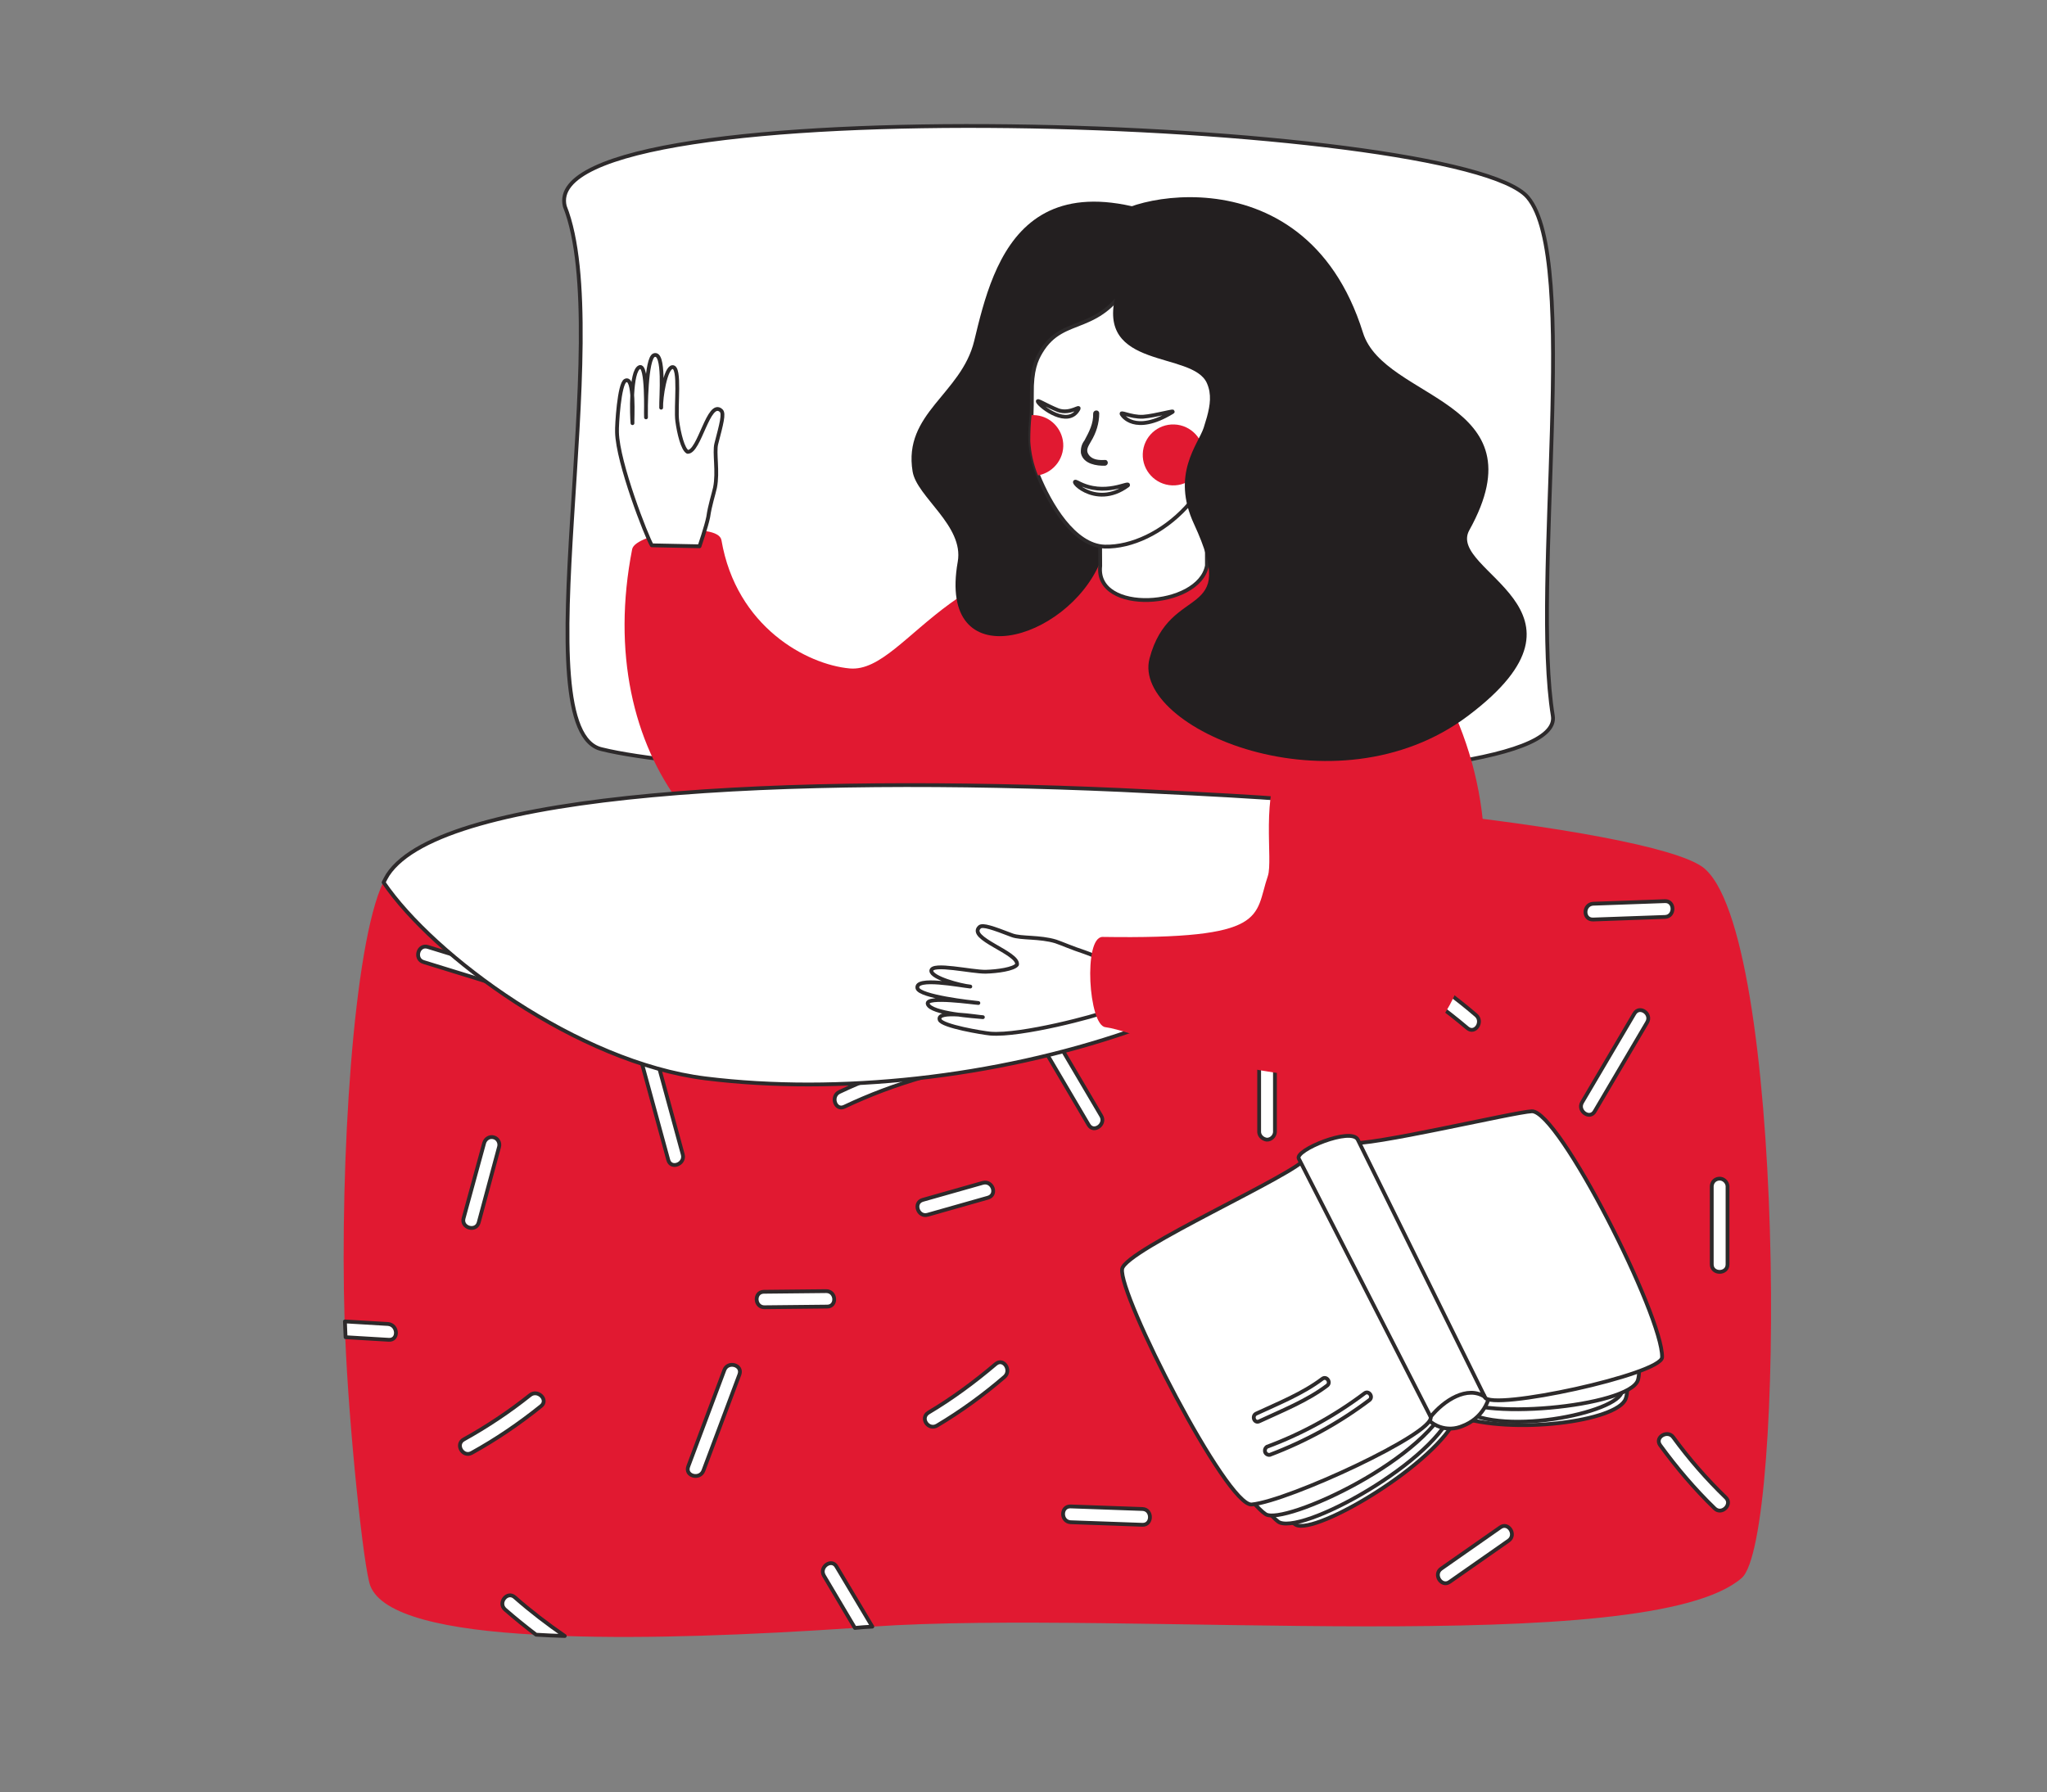 <?xml version="1.0" encoding="utf-8"?>
<!-- Generator: Adobe Illustrator 22.1.0, SVG Export Plug-In . SVG Version: 6.00 Build 0)  -->
<svg version="1.1" id="Layer_1" xmlns="http://www.w3.org/2000/svg" xmlns:xlink="http://www.w3.org/1999/xlink" x="0px" y="0px"
	 viewBox="0 0 635 556" style="enable-background:new 0 0 635 556;" xml:space="preserve">
<rect x="0" y="0" width="635" height="556" fill="#808080" stroke="none"/>
<style type="text/css">
	.st0{fill:#FFFFFF;stroke:#2D2A2B;stroke-width:1.181;stroke-linecap:round;stroke-linejoin:round;}
	.st1{fill:#E11931;}
	.st2{fill:#231F20;}
</style>
<g>
	<path class="st0" d="M481.7,222.1c4.7,29.1-250.2,21.5-294.9,10.4c-25.4-5.3,4.3-128.4-11.6-168.5c-9.2-37.6,277.5-27.7,298.7-2.8
		C490.2,80.3,475,181.1,481.7,222.1z"/>
	<path class="st1" d="M301,264.9c1.8,13.8-17.5,61.6-13.4,85.3c39.9,8.4,134-6.6,141.3-38.2c0.6-21.4-0.2-45.2,0.2-59.5
		c1.1-37.2-5.8-100.9-67.7-81.2c-3.2-0.7-3.1-5.3-34.3-3.2C297,170.2,295.6,223.7,301,264.9z"/>
	<path class="st1" d="M196.1,170.4c-12.5,63.9,26.3,111.7,80.5,109.2c77-3.6,123.3-64.1,102.3-106.1l-20.7,0.3
		c-61.4-10.7-76.1,35.2-94.6,33.6c-13.3-1.2-35.2-12.9-39.8-39.8C222.8,161.7,197.1,165.3,196.1,170.4z"/>
	<path class="st1" d="M540.3,489.6c-29,25.3-191.8,9.7-269.8,15.1c-1.8,0.1-3.6,0.2-5.4,0.4c-32.7,2.2-64.2,3.4-89.9,2.5
		c-3-0.1-6-0.2-8.9-0.4c-28.2-1.5-47.8-6-51.4-15.1c-2.1-5.3-6.7-49.4-7.8-77.2c-0.1-1.6-0.1-3.2-0.2-4.9
		c-1.5-49.8,2.7-116.9,12-136.3c0.4-0.8,0.8-1.6,1.3-2.4c17.2-26.1,126.1-30.9,227.2-26.4h0.8c28.9,1.3,57.2,3.4,82.5,5.9l7.2,0.7
		c46.2,4.9,81.3,11.3,90.1,17.4C554,287.3,554,477.7,540.3,489.6z"/>
	<path class="st0" d="M221.8,151.3c1-5-0.3-10.8,0.4-13.6c1.6-6.2,2.5-9.4,1.5-10.3c-3.9-3.6-6.7,13-10.4,12.8
		c-1.5-0.8-2.7-5.8-3.2-9.5c-0.6-4.3,1.1-17-1.5-16.8c-2.2,0.2-3.6,9.5-3.5,12.6c-0.1-3.2,1.2-17.5-2.2-16.3
		c-2.5,0.9-2.6,17.1-2.5,19.3c-0.1-1,0.5-16.6-2-15.6c-2.9,1.2-2.4,15.3-2.2,17.4c-0.1-1.3,0.8-14.7-2.2-13.2
		c-1.9,0.9-2.7,13.9-2.6,16c0.2,9.5,9.2,32.5,10.8,35.1l14.8,0.3c0,0,2.1-6.1,2.7-9.1C220.2,156.8,221.4,153.2,221.8,151.3z"/>
	<path class="st2" d="M341.3,174.4c-10.3,24.6-50.6,36.2-44.2-0.1c2-11.2-12.7-20.1-14-28c-3-18.1,15.1-24,19.1-40.5
		c6-24.9,15.9-66.2,83.1-27.2C405.8,90.5,341.3,174.4,341.3,174.4z"/>
	<path class="st0" d="M374.3,129.4l0.1,46.1c-2.4,13.2-34.8,15.2-33.1,0.1l-0.1-19.8L374.3,129.4z"/>
	<path class="st0" d="M320,128.7c-0.3,2.7-0.5,5.4-0.4,8.1c0.2,3.6,1,7.2,2.4,10.6c3.7,9.1,11.2,21.9,20.7,22.2
		c16.8,0.4,38.5-18.5,35.8-43c-2.4-21.3-20.4-54.1-26.9-41.5c-10.1,19.6-21.5,12-28.7,24.1c-1.5,2.5-2.9,5.7-2.8,13
		C320.1,124.8,320.1,126.8,320,128.7z"/>
	<path class="st1" d="M354.5,140.8c-0.2,5.2,3.9,9.6,9.1,9.8s9.6-3.9,9.8-9.1c0.2-5.2-3.9-9.6-9.1-9.8
		C359.1,131.5,354.7,135.5,354.5,140.8L354.5,140.8z"/>
	<path class="st1" d="M319.6,136.9c0.2,3.6,1,7.2,2.4,10.6c5.1-0.9,8.6-5.8,7.7-10.9c-0.8-4.4-4.5-7.7-9-7.8c-0.2,0-0.5,0-0.7,0
		C319.7,131.5,319.6,134.2,319.6,136.9z"/>
	<path class="st0" d="M348.1,128.7c0,0,3.8,6.3,15.5-0.8c1.5-0.9-5,1.1-9,1.4C350.6,129.5,347,127.3,348.1,128.7z"/>
	<path class="st0" d="M322,124.7c0.9,1.6,9.3,8,12.5,2.3c0.8-1.5-2.4,1.6-6.2,0.3C324.5,125.8,321.4,123.7,322,124.7z"/>
	<path class="st0" d="M342.8,143.9c-2.5,0.1-6.3-0.5-6.9-3.4c-0.1-1.3,0.2-2.5,1-3.5c1.5-2.8,2.9-5.4,2.8-8.7c0-0.4,0.7-0.5,0.7-0.1
		c0,3-0.9,5.9-2.5,8.5c-0.9,1.6-1.9,3-0.6,4.8s3.6,1.9,5.5,1.8C343.1,143.2,343.2,143.8,342.8,143.9L342.8,143.9z"/>
	<path class="st0" d="M349.9,150.6c0.7-1.5-7.1,3.7-15.6-0.9C330.6,147.7,339.4,158.4,349.9,150.6z"/>
	<path class="st0" d="M494.2,285.3l22.3-0.8c3.1-0.1,3.1-5,0-4.9l-22.3,0.8C491.1,280.6,491,285.4,494.2,285.3z"/>
	<path class="st0" d="M465.4,473.9l-18.3,12.8c-2.6,1.8,0.1,5.9,2.6,4.1L468,478C470.5,476.2,467.9,472.1,465.4,473.9z"/>
	<path class="st0" d="M507,314.5L490.8,342c-1.6,2.7,2.4,5.5,3.9,2.8l16.2-27.5C512.6,314.6,508.6,311.8,507,314.5z"/>
	<path class="st0" d="M515,448.4c5.1,7,10.7,13.6,16.9,19.6c2.2,2.2,5.7-1.3,3.4-3.4c-5.9-5.7-11.3-11.9-16.2-18.6
		C517.4,443.5,513.2,445.9,515,448.4L515,448.4z"/>
	<path class="st0" d="M531,368v24.3c0,3.1,4.9,3.1,4.9,0V368c-0.1-1.3-1.3-2.4-2.6-2.3C532,365.8,531.1,366.7,531,368z"/>
	<path class="st0" d="M415,414.5l-18.7-5.3c-3-0.9-4.6,3.7-1.6,4.6l18.7,5.3C416.4,419.9,418,415.3,415,414.5L415,414.5z"/>
	<path class="st0" d="M434.3,303.9c7.4,4.5,14.3,9.5,20.9,15.1c2.4,2,5-2,2.7-4c-6.5-5.6-13.5-10.7-20.9-15.1
		C434.3,298.2,431.6,302.2,434.3,303.9z"/>
	<path class="st0" d="M120.6,415.7l-13.4-0.8c-0.1-1.6-0.1-3.2-0.2-4.9l13.4,0.8C123.5,411.1,123.7,415.9,120.6,415.7z"/>
	<path class="st0" d="M332.1,467.4l22.3,0.8c3.1,0.1,3.1,5,0,4.9l-22.3-0.8C329,472.1,329,467.3,332.1,467.4L332.1,467.4z"/>
	<path class="st0" d="M337.7,349c-5.4-9.2-10.8-18.3-16.2-27.5c-1.6-2.7,2.4-5.5,3.9-2.8l16.2,27.5
		C343.2,348.8,339.3,351.7,337.7,349L337.7,349z"/>
	<path class="st0" d="M270.6,504.7c-1.8,0.1-3.6,0.2-5.4,0.4l-9.6-16.2c-1.6-2.7,2.4-5.5,3.9-2.8
		C263.2,492.3,266.9,498.5,270.6,504.7z"/>
	<path class="st0" d="M390.6,351.3V327c0-3.1,4.9-3.1,4.9,0v24.3c-0.1,1.3-1.3,2.4-2.6,2.3C391.7,353.4,390.7,352.5,390.6,351.3z"/>
	<path class="st0" d="M306.5,371.6l-18.7,5.3c-3,0.9-4.6-3.7-1.6-4.6l18.7-5.3C307.9,366.2,309.5,370.7,306.5,371.6L306.5,371.6z"/>
	<path class="st0" d="M288,438.3c7.4-4.4,14.3-9.5,20.9-15.1c2.4-2,5,2,2.7,4c-6.5,5.6-13.5,10.7-20.9,15.1
		C288,443.9,285.3,440,288,438.3z"/>
	<path class="st0" d="M175.2,507.6c-3-0.1-6-0.2-8.9-0.4c-3.3-2.5-6.5-5.1-9.6-7.8c-2.4-2.1,0.7-5.9,3-3.8
		C164.6,499.9,169.8,503.9,175.2,507.6z"/>
	<path class="st0" d="M229.4,426.4c-3.7,10-7.5,19.9-11.2,29.9c-1.1,2.9-5.8,1.7-4.7-1.3c3.7-10,7.5-19.9,11.2-29.9
		C225.8,422.2,230.4,423.5,229.4,426.4L229.4,426.4z"/>
	<path class="st0" d="M152.8,305.1l-21.4-6.6c-3-0.9-1.7-5.6,1.3-4.7l21.4,6.6C157,301.3,155.7,306,152.8,305.1z"/>
	<path class="st0" d="M203.4,327.4l8.4,30.8c0.8,3-3.7,4.7-4.5,1.7l-8.4-30.8C198,326.2,202.5,324.4,203.4,327.4L203.4,327.4z"/>
	<path class="st0" d="M167.8,436.3c-6.7,5.4-13.9,10.3-21.5,14.5c-2.7,1.5-5.2-2.7-2.4-4.2c7.2-4,14.1-8.6,20.5-13.7
		C166.8,430.9,170.3,434.4,167.8,436.3L167.8,436.3z"/>
	<path class="st0" d="M154.8,355.9l-6.3,23.4c-0.8,3-5.5,1.7-4.7-1.3l6.4-23.4c0.4-1.3,1.7-2.1,3-1.7
		C154.4,353.2,155.2,354.6,154.8,355.9L154.8,355.9L154.8,355.9z"/>
	<path class="st0" d="M236.9,400.8l19.4-0.2c3.1,0,3.4,4.8,0.3,4.8l-19.4,0.2C234.1,405.7,233.8,400.9,236.9,400.8z"/>
	<path class="st0" d="M286,334.3c-8.3,2.4-16.3,5.4-24.1,9.1c-2.8,1.3-4.3-3.3-1.5-4.6c7.8-3.7,15.8-6.7,24.1-9.1
		C287.5,328.9,289,333.5,286,334.3z"/>
	<path class="st0" d="M437.9,251.8c-24,61.3-136.6,93-219,82.8c-39.6-4.9-84.4-38-99.9-60.8c0.4-0.8,0.8-1.6,1.3-2.4
		c17.2-26.1,126-30.8,227.2-26.3c0.3,0,21.9,1.1,22.2,1.1C403,247.9,412.7,249.1,437.9,251.8z"/>
	<path class="st0" d="M452,439.4c-6,14.5-43.8,37-50,33.7c-10.2-5.5-47.9-59.3-44.8-72.1c3-12.2,38.8-34.3,38.8-34.3
		s36.7-14.8,57.3-15.2c11.3-0.2,56.5,68.3,51,82.5C501.8,441,469.2,445.3,452,439.4z"/>
	<path class="st0" d="M451.2,435.3c-1.8,15.6-45.6,40.5-54.2,37.1c-5.1-2-47.5-61.6-44.4-74.4c3-12.2,58.9-39.2,58.9-39.2
		s30.4-5.8,51-6.1c11.3-0.2,46.1,65.3,40.5,79.5C500.3,439,460.8,446.7,451.2,435.3z"/>
	<path class="st0" d="M450.3,432.9c-6.2,19.8-52.3,40.5-57.7,36.9c-8.7-5.8-41.5-57.4-38.3-70.2c3-12.2,58.3-38.6,58.3-38.6
		c17-1,30.7-6.6,52.7-7.2c11.4-0.3,47.1,60.1,42.8,74.4C505.5,436.5,457.3,441.2,450.3,432.9z"/>
	<path class="st0" d="M441.2,437.9c2.3,4.7,7.9,6.6,12.6,4.5c5.5-2.1,9-7.5,8.6-13.4C453.8,429.8,446.4,432.3,441.2,437.9z"/>
	<path class="st0" d="M448.4,428.3c-3.3,2.4-4.8,6.2-4.6,11.4c1.2,5-44,26-55.5,27.1c-7.7,0.7-41.5-65.3-40.2-73.1
		c1.1-6,54.5-29.6,57-34.4c0,0,8-6,13.5-4.7s51.2-9.6,56.6-9.8c8.4-0.2,40.6,63.5,40.4,76.3c0,5.3-53.2,16.8-55,12.4
		C458.7,428.7,448.4,428.3,448.4,428.3z"/>
	<path class="st0" d="M402.9,359.5l40.9,80.1c4.1-5.1,11.4-9.8,16.8-6.2l-39.4-79.8C419.2,349.6,401.5,356.9,402.9,359.5z"/>
	<path class="st0" d="M393,448.9c10.8-4,21-9.6,30.3-16.6c1.3-1,2.8,1.1,1.5,2.1c-9.4,7.1-19.8,12.8-30.9,17
		c-0.7,0.1-1.4-0.4-1.5-1.1C392.3,449.7,392.6,449.2,393,448.9L393,448.9z"/>
	<path class="st0" d="M389.7,438.6c6.9-3.2,14.4-6.2,20.5-10.8c1.3-1,2.8,1.1,1.5,2.1c-6.2,4.7-14,7.8-21.1,11.1
		C389.1,441.7,388.2,439.3,389.7,438.6L389.7,438.6z"/>
	<path class="st0" d="M327.5,292.1c-4.9-1.5-10.8-0.9-13.5-1.9c-6-2.3-9.1-3.4-10.1-2.6c-4,3.5,12.2,8,11.6,11.7
		c-1,1.4-6.1,2.1-9.7,2.2c-4.3,0.1-16.8-2.9-16.9-0.3c0,2.2,9,4.6,12.1,4.9c-3.2-0.3-17.2-3.1-16.4,0.5c0.6,2.6,16.8,4.4,18.9,4.6
		c-1,0-16.5-2.3-15.7,0.3c0.9,3,14.9,3.9,17.1,4.1c-1.3,0-14.5-2.4-13.4,0.8c0.7,2,13.5,4.1,15.7,4.3c9.5,0.8,33.3-5.6,36.1-6.9
		l1.9-14.7c0,0-5.9-2.7-8.8-3.7C332.7,294.2,329.3,292.7,327.5,292.1z"/>
	<path class="st1" d="M342.9,318.7c15.6,2,87.4,39.3,109-11.4c30.3-70.9-25.2-144.7-71.7-138.4l17.8,66.2c-7.1,11.7-3,31.6-4.7,36.7
		c-4.3,12.6,0.6,19.7-51.3,18.9C336,290.8,337.7,318.1,342.9,318.7z"/>
	<path class="st2" d="M343.3,69.5c-1.2-7,61-25.5,79.5,33.7c6.6,21.2,55.6,20.6,33,61.3c-7.2,12.9,43.7,24.4-0.4,57.6
		c-41.3,31.1-104.5,3.8-98.8-17.8c6.3-23.9,27.9-11.2,13.8-41.7c-7.2-15.5,1.3-24.7,3-29.9l1-3.3l0,0c1-3.7,1.5-7.1,0-10.5
		c-4.4-10.1-34.7-4-28.2-27.7C352.2,68.8,343.3,69.5,343.3,69.5z"/>
</g>
</svg>
